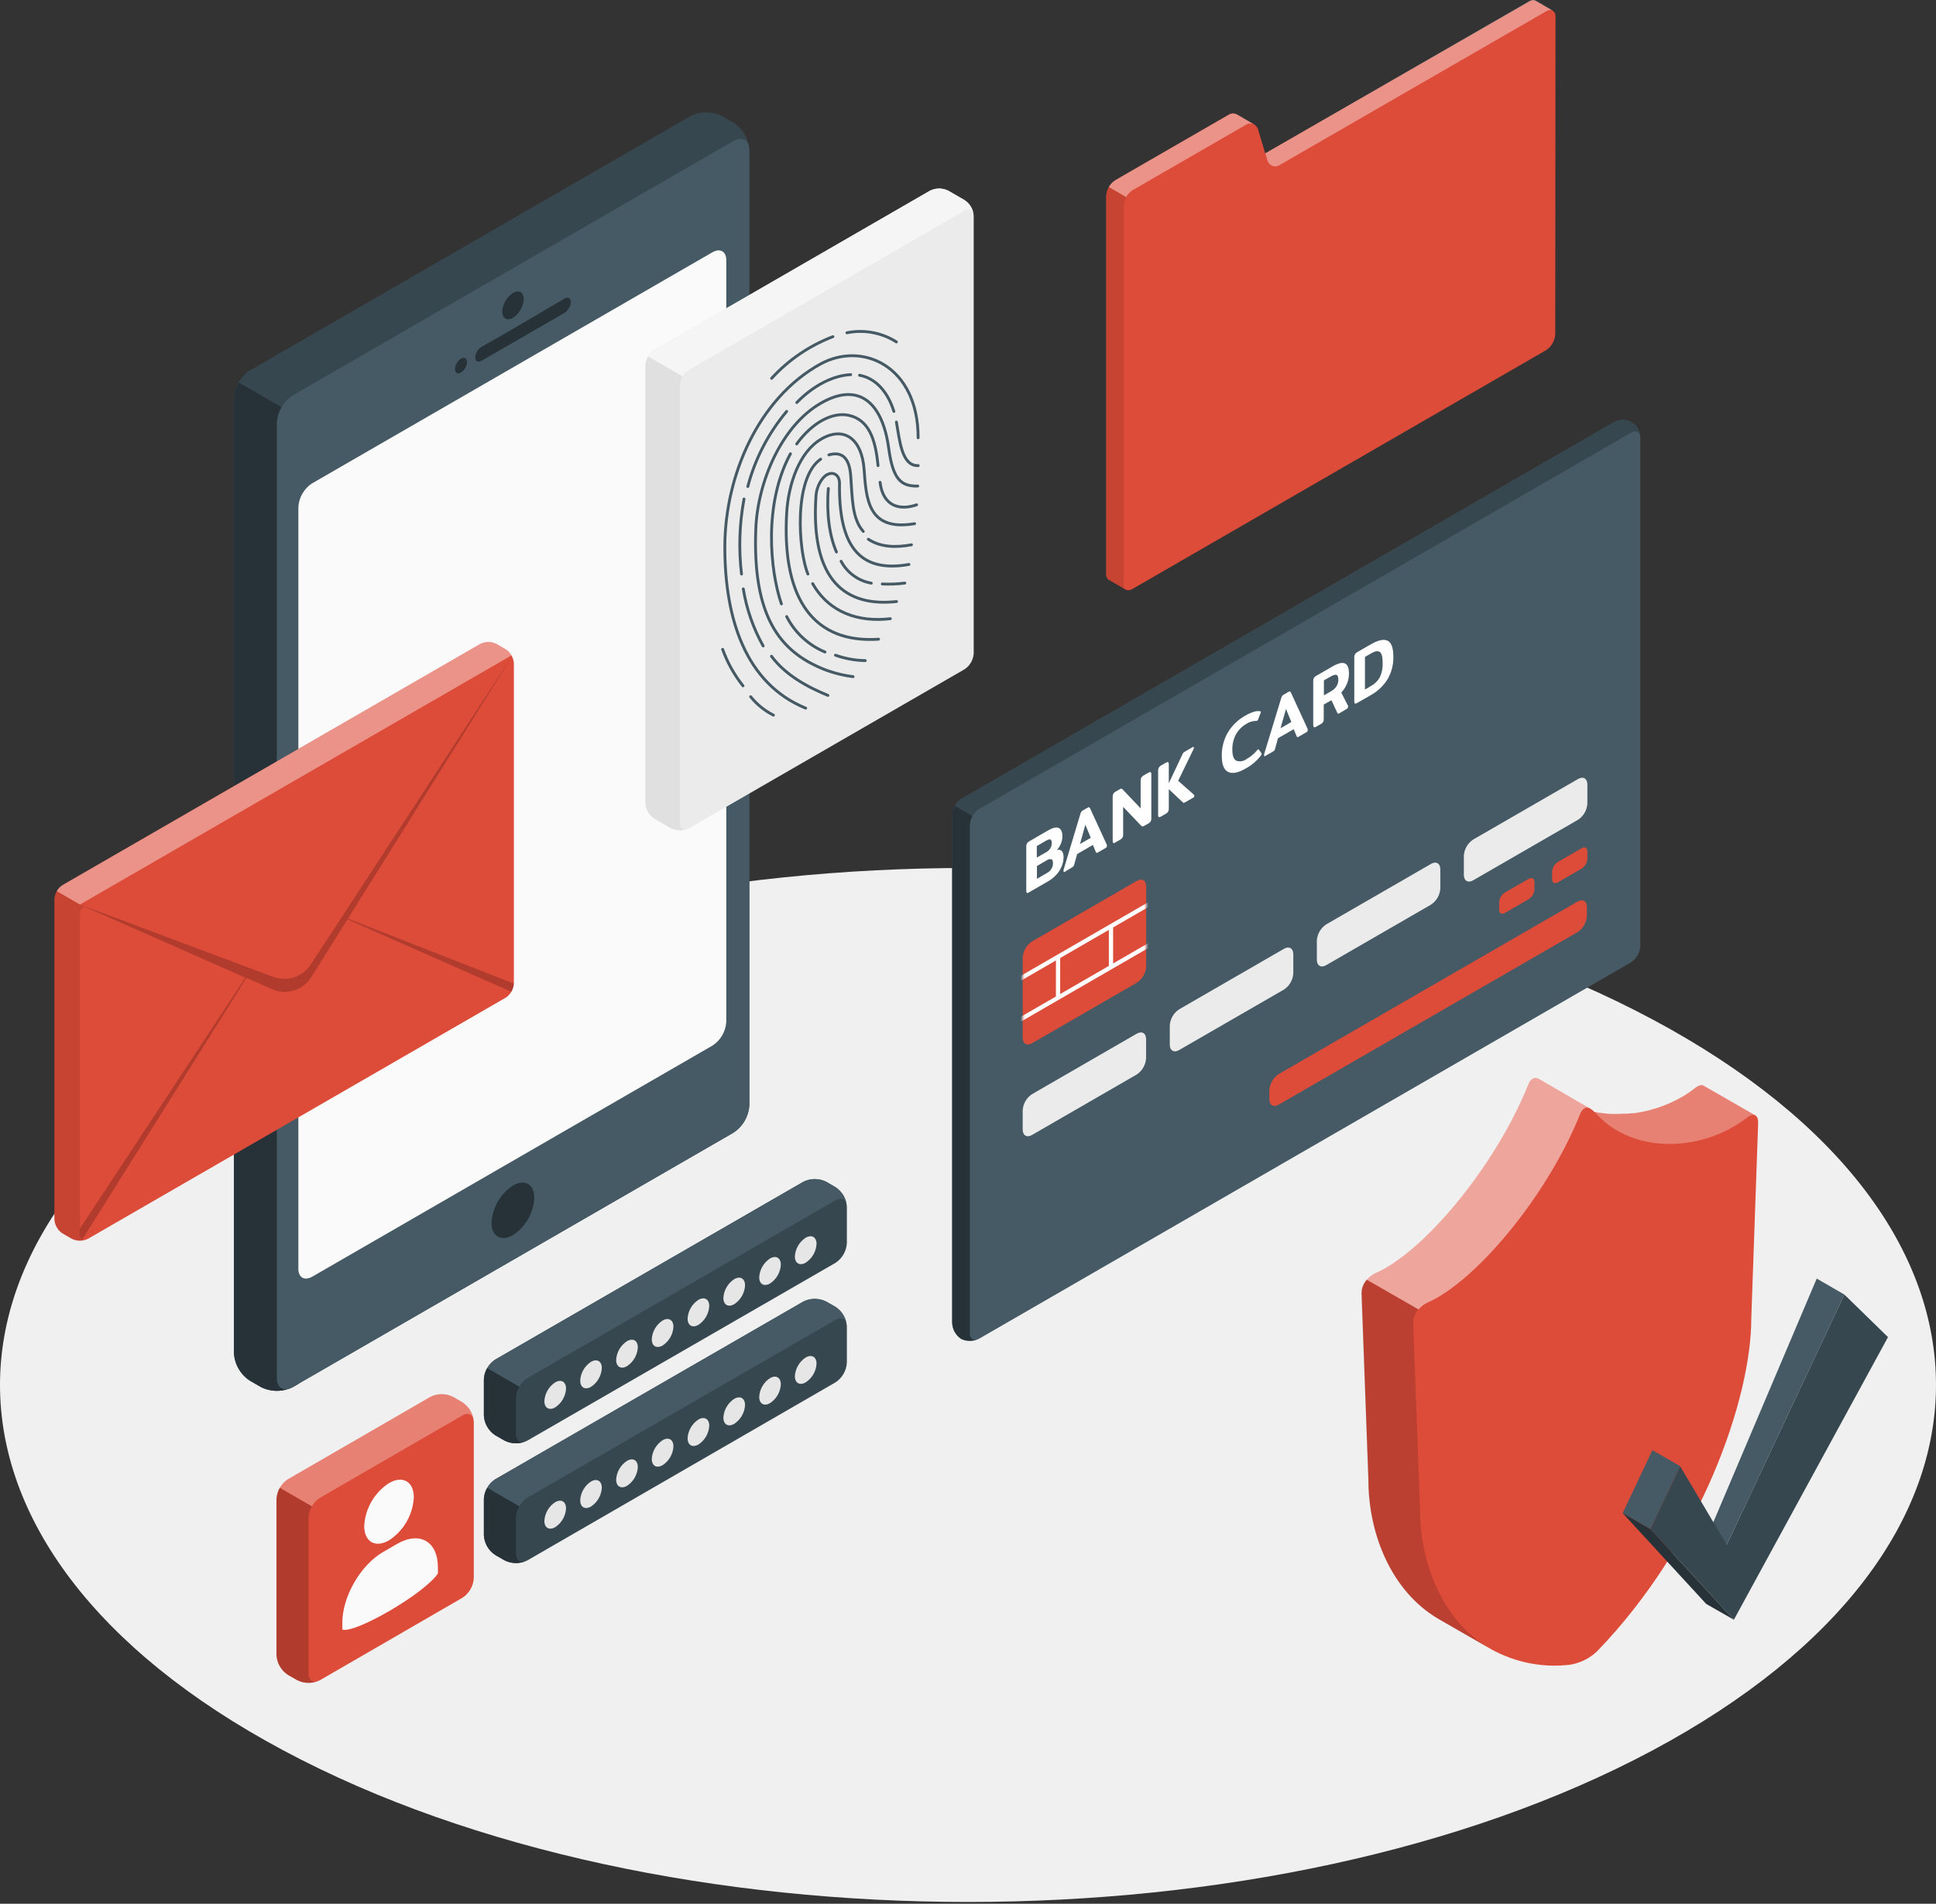 <svg width="847" height="833" viewBox="0 0 847 833" fill="none" xmlns="http://www.w3.org/2000/svg">
<rect x="0" y="0" width="847" height="833" fill="#333333" stroke="none"/>
<path d="M123.994 765.914C289.359 854.321 557.502 854.321 722.941 765.914C888.381 677.507 888.325 534.369 722.941 446.037C557.558 357.704 289.433 357.704 124.068 446.037C-41.297 534.369 -41.39 677.581 123.994 765.914Z" fill="#F0F0F0"/>
<path d="M114.074 606.897L109.308 604.142C107.268 602.812 105.572 601.02 104.355 598.911C103.139 596.802 102.438 594.436 102.308 592.004V174.245C102.438 171.814 103.139 169.447 104.355 167.338C105.572 165.229 107.268 163.437 109.308 162.107L301.982 50.859C304.155 49.758 306.556 49.185 308.991 49.185C311.427 49.185 313.828 49.758 316 50.859L320.84 53.614C322.88 54.944 324.577 56.736 325.793 58.845C327.009 60.954 327.711 63.32 327.84 65.752V483.511C327.711 485.942 327.009 488.309 325.793 490.418C324.577 492.527 322.88 494.319 320.84 495.648L128.11 606.897C125.934 607.998 123.53 608.572 121.092 608.572C118.653 608.572 116.249 607.998 114.074 606.897Z" fill="#37474F"/>
<path d="M130.493 182.417L104.43 167.339C103.171 169.429 102.466 171.806 102.383 174.245V592.004C102.512 594.436 103.213 596.802 104.429 598.911C105.646 601.02 107.343 602.812 109.382 604.142L114.148 606.897C116.323 607.998 118.728 608.572 121.166 608.572C123.604 608.572 126.009 607.998 128.184 606.897L130.567 605.52L130.493 182.417Z" fill="#263238"/>
<path d="M121.092 185.098V602.858C121.092 607.325 124.238 609.131 128.11 606.897L320.84 495.649C322.88 494.319 324.577 492.527 325.793 490.418C327.009 488.309 327.71 485.942 327.84 483.511V65.752C327.84 61.284 324.712 59.478 320.84 61.712L128.11 172.979C126.074 174.31 124.379 176.1 123.16 178.205C121.942 180.309 121.233 182.67 121.092 185.098Z" fill="#455A64"/>
<path d="M136.543 211.496L311.737 110.355C315.051 108.494 317.75 110.002 317.75 113.837V447.061C317.635 449.149 317.031 451.18 315.987 452.991C314.942 454.802 313.487 456.342 311.737 457.486L136.543 558.663C133.21 560.525 130.53 559.017 130.53 555.182V221.958C130.631 219.862 131.229 217.821 132.275 216.002C133.32 214.183 134.783 212.638 136.543 211.496Z" fill="#FAFAFA"/>
<path d="M224.447 128.171C227.035 126.682 229.138 127.892 229.138 130.889C229.052 132.518 228.582 134.104 227.766 135.518C226.951 136.931 225.814 138.133 224.447 139.024C221.841 140.532 219.737 139.303 219.737 136.325C219.826 134.691 220.299 133.101 221.117 131.685C221.936 130.268 223.076 129.064 224.447 128.171Z" fill="#263238"/>
<path d="M210.877 151.645C220.427 146.377 237.442 136.231 246.861 130.702C248.462 129.753 249.747 130.405 249.747 132.155C249.673 133.129 249.372 134.073 248.868 134.91C248.364 135.748 247.67 136.455 246.843 136.976L210.803 157.789C209.202 158.719 207.898 158.049 207.898 156.318C207.981 155.357 208.295 154.429 208.813 153.616C209.332 152.802 210.04 152.126 210.877 151.645Z" fill="#263238"/>
<path d="M201.698 156.914C203.15 156.057 204.323 156.746 204.323 158.422C204.277 159.338 204.015 160.23 203.559 161.026C203.103 161.821 202.465 162.498 201.698 163.001C200.246 163.839 199.055 163.15 199.055 161.475C199.107 160.56 199.374 159.671 199.833 158.879C200.292 158.087 200.931 157.414 201.698 156.914Z" fill="#263238"/>
<path d="M224.447 518.732C229.623 515.735 233.755 518.155 233.755 524.149C233.589 527.402 232.66 530.569 231.043 533.395C229.426 536.222 227.166 538.628 224.447 540.42C219.254 543.417 215.046 540.997 215.046 535.003C215.223 531.742 216.167 528.57 217.8 525.743C219.434 522.916 221.711 520.514 224.447 518.732Z" fill="#263238"/>
<path d="M420.433 585.861C419.289 585.081 418.344 584.042 417.675 582.829C417.005 581.617 416.63 580.264 416.58 578.88V356.643C416.656 355.215 417.068 353.825 417.783 352.586C418.498 351.347 419.495 350.294 420.694 349.514L705.796 184.912C706.986 184.162 708.359 183.751 709.765 183.723C711.172 183.696 712.559 184.053 713.777 184.756C714.996 185.459 715.999 186.481 716.679 187.713C717.359 188.944 717.69 190.338 717.636 191.744V413.98C717.56 415.409 717.148 416.799 716.433 418.038C715.718 419.277 714.72 420.33 713.522 421.11L428.419 585.731C427.191 586.375 425.829 586.722 424.442 586.744C423.055 586.767 421.682 586.465 420.433 585.861Z" fill="#455A64"/>
<path d="M717.599 191.055C717.301 188.933 715.589 188.151 713.522 189.361L428.42 353.963C427.202 354.718 426.201 355.776 425.516 357.034L417.79 352.585C418.475 351.327 419.476 350.268 420.694 349.514L705.815 184.893C706.954 184.175 708.261 183.768 709.606 183.713C710.952 183.659 712.288 183.958 713.481 184.582C714.674 185.206 715.682 186.132 716.405 187.268C717.128 188.404 717.539 189.71 717.599 191.055Z" fill="#37474F"/>
<path d="M427.451 586.14C427.36 586.197 427.259 586.235 427.153 586.252C426.971 586.342 426.777 586.405 426.576 586.438H426.26C426.065 586.495 425.866 586.532 425.664 586.55H425.18C424.47 586.643 423.75 586.643 423.039 586.55C422.132 586.456 421.253 586.184 420.452 585.749C419.302 584.973 418.352 583.936 417.679 582.723C417.006 581.51 416.629 580.155 416.58 578.768V356.625C416.632 355.197 417.048 353.807 417.79 352.585L425.515 357.034C424.773 358.262 424.357 359.659 424.305 361.093V583.348C424.241 583.887 424.336 584.432 424.577 584.918C424.819 585.404 425.196 585.81 425.664 586.084C425.868 586.186 426.089 586.249 426.316 586.271C426.569 586.307 426.826 586.307 427.079 586.271L427.451 586.14Z" fill="#263238"/>
<path d="M447.425 419.025V454.079C447.425 456.704 449.287 457.802 451.539 456.462L497.335 430.009C498.531 429.226 499.527 428.173 500.242 426.934C500.956 425.696 501.37 424.306 501.449 422.879V387.844C501.449 385.219 499.587 384.12 497.335 385.461L451.539 411.914C450.341 412.691 449.344 413.74 448.629 414.976C447.914 416.212 447.501 417.599 447.425 419.025Z" fill="#DD4B39"/>
<mask id="mask0_0_5734" style="mask-type:luminance" maskUnits="userSpaceOnUse" x="447" y="384" width="55" height="74">
<path d="M447.427 419.025V454.079C447.427 456.704 449.289 457.802 451.541 456.462L497.336 430.009C498.533 429.226 499.529 428.173 500.243 426.934C500.958 425.696 501.372 424.307 501.451 422.879V387.844C501.451 385.219 499.589 384.121 497.336 385.461L451.541 411.914C450.343 412.691 449.346 413.74 448.631 414.976C447.916 416.212 447.503 417.6 447.427 419.025Z" fill="white"/>
</mask>
<g mask="url(#mask0_0_5734)">
<path d="M508.724 391.092L439.269 431.224L440.2 432.836L509.655 392.703L508.724 391.092Z" fill="white"/>
<path d="M463.828 418.635H461.967V436.506H463.828V418.635Z" fill="white"/>
<path d="M486.986 405.343H485.125V423.177H486.986V405.343Z" fill="white"/>
<path d="M508.729 408.999L439.274 449.131L440.205 450.743L509.66 410.611L508.729 408.999Z" fill="white"/>
</g>
<path d="M449.287 390.655C449.082 390.543 448.989 390.245 448.989 389.761V370.307C448.977 369.873 449.08 369.443 449.287 369.06C449.518 368.672 449.854 368.356 450.255 368.148L458.558 363.345C460.624 362.154 462.188 361.8 463.23 362.303C464.273 362.805 464.794 364.034 464.794 366.026C464.782 367.095 464.561 368.151 464.143 369.135C463.744 370.148 463.157 371.077 462.411 371.871C464.273 371.499 465.315 372.579 465.315 375.129C465.299 376.405 465.046 377.668 464.571 378.852C464.042 380.219 463.273 381.48 462.3 382.575C461.231 383.782 459.973 384.806 458.576 385.61L450.274 390.394C449.846 390.785 449.51 390.785 449.287 390.655ZM457.757 372.858C458.481 372.461 459.091 371.884 459.526 371.182C459.938 370.504 460.151 369.723 460.14 368.93C460.14 368.036 459.954 367.515 459.563 367.347C459.172 367.18 458.576 367.347 457.701 367.813L453.606 370.196V375.222L457.757 372.858ZM458.223 381.886C458.97 381.468 459.592 380.857 460.024 380.118C460.457 379.378 460.683 378.536 460.68 377.679C460.68 376.749 460.438 376.171 459.973 375.985C459.63 375.904 459.273 375.9 458.928 375.974C458.584 376.048 458.26 376.198 457.981 376.413L453.662 378.927V384.511L458.223 381.886Z" fill="white"/>
<path d="M465.298 381.216C465.276 381.025 465.276 380.831 465.298 380.639L472.632 356.234C472.73 355.875 472.873 355.531 473.061 355.21C473.24 354.948 473.484 354.737 473.768 354.596L475.834 353.404C476.132 353.237 476.356 353.162 476.505 353.218C476.705 353.335 476.857 353.52 476.933 353.739L484.267 369.693C484.294 369.847 484.294 370.005 484.267 370.158C484.271 370.334 484.226 370.506 484.137 370.658C484.048 370.809 483.919 370.932 483.765 371.015L480.339 372.988C480.174 373.114 479.97 373.18 479.762 373.174C479.632 373.174 479.539 373.025 479.427 372.821L478.143 369.712L471.255 373.696L469.97 378.275C469.909 378.54 469.802 378.792 469.654 379.02C469.495 379.212 469.298 379.37 469.077 379.485L465.819 381.477C465.465 381.663 465.298 381.589 465.298 381.216ZM477.212 366.584L474.848 360.869L472.483 369.302L477.212 366.584Z" fill="white"/>
<path d="M487.096 368.837C486.891 368.725 486.798 368.427 486.798 367.962V348.527C486.784 348.098 486.887 347.673 487.096 347.298C487.336 346.899 487.685 346.576 488.101 346.367L489.851 345.362C490.067 345.212 490.316 345.116 490.577 345.083C490.779 345.111 490.963 345.21 491.098 345.362L499.029 353.702V341.509C499.014 341.068 499.117 340.631 499.327 340.243C499.563 339.858 499.897 339.544 500.295 339.331L502.417 338.102C502.901 337.823 503.217 337.748 503.422 337.879C503.627 338.009 503.701 338.307 503.701 338.809V358.189C503.715 358.615 503.619 359.038 503.422 359.417C503.176 359.806 502.828 360.122 502.417 360.329L500.555 361.372C500.345 361.514 500.101 361.598 499.848 361.614C499.649 361.591 499.465 361.498 499.327 361.353L491.378 353.051V365.263C491.389 365.683 491.293 366.1 491.098 366.473C490.853 366.868 490.506 367.189 490.093 367.403L487.971 368.613C487.617 368.893 487.282 368.949 487.096 368.837Z" fill="white"/>
<path d="M522.523 348.173C522.527 348.348 522.481 348.521 522.393 348.672C522.304 348.823 522.175 348.947 522.021 349.029L518.484 351.059C518.322 351.159 518.146 351.235 517.962 351.282C517.837 351.298 517.71 351.265 517.609 351.189L511.354 345.306V353.907C511.365 354.333 511.269 354.756 511.074 355.135C510.823 355.52 510.476 355.834 510.069 356.048L507.947 357.276C507.5 357.537 507.184 357.611 506.979 357.5C506.774 357.388 506.681 357.071 506.681 356.606V337.134C506.666 336.699 506.769 336.268 506.979 335.887C507.214 335.497 507.548 335.175 507.947 334.956L510.069 333.727C510.553 333.467 510.87 333.392 511.074 333.504C511.279 333.615 511.354 333.932 511.354 334.435V342.868V342.7L517.404 329.874C517.489 329.674 517.609 329.492 517.758 329.334C517.935 329.172 518.128 329.028 518.335 328.906L521.816 326.895C522.169 326.709 522.337 326.802 522.337 327.174C522.325 327.389 522.268 327.598 522.17 327.789L515.449 341.639L522.356 347.745C522.416 347.798 522.462 347.864 522.491 347.939C522.52 348.013 522.531 348.094 522.523 348.173Z" fill="white"/>
<path d="M537.248 337.73C535.387 336.78 534.53 334.435 534.53 330.674C534.485 327.111 535.398 323.6 537.174 320.51C539.016 317.446 541.628 314.917 544.75 313.175C545.921 312.466 547.17 311.898 548.474 311.481C549.388 311.164 550.364 311.068 551.322 311.202C551.364 311.207 551.404 311.22 551.441 311.24C551.477 311.26 551.51 311.288 551.536 311.321C551.561 311.353 551.581 311.391 551.592 311.432C551.603 311.472 551.606 311.514 551.601 311.556C551.585 311.781 551.529 312.002 551.434 312.207L550.428 314.776C550.36 315.004 550.223 315.205 550.037 315.353C549.889 315.431 549.72 315.464 549.553 315.446C548.036 315.443 546.553 315.89 545.29 316.731C543.389 317.81 541.819 319.386 540.748 321.292C539.649 323.352 539.098 325.659 539.147 327.994C539.147 330.563 539.706 332.182 540.823 332.815C541.586 333.105 542.412 333.19 543.218 333.063C544.024 332.935 544.784 332.6 545.421 332.089C547.134 331.136 548.655 329.874 549.907 328.366C550.043 328.181 550.206 328.018 550.391 327.882C550.521 327.882 550.652 327.882 550.782 328.012L551.88 329.576C551.947 329.669 551.986 329.778 551.992 329.892C551.94 330.146 551.825 330.383 551.657 330.581C549.82 332.972 547.49 334.94 544.825 336.352C541.586 338.214 539.035 338.661 537.248 337.73Z" fill="white"/>
<path d="M553.052 330.544C553.039 330.358 553.039 330.171 553.052 329.985L560.498 305.561C560.579 305.197 560.724 304.851 560.927 304.537C561.112 304.293 561.346 304.09 561.615 303.942L563.682 302.732C563.88 302.587 564.128 302.527 564.371 302.564C564.576 302.675 564.73 302.862 564.799 303.085L572.133 319.021C572.159 319.181 572.159 319.344 572.133 319.505C572.14 319.678 572.096 319.85 572.007 319.998C571.917 320.147 571.787 320.267 571.631 320.342L568.205 322.334C568.036 322.452 567.835 322.517 567.628 322.52C567.55 322.489 567.479 322.442 567.422 322.381C567.364 322.32 567.32 322.247 567.293 322.167L565.99 319.058L559.121 323.023L557.855 327.621C557.786 327.877 557.679 328.122 557.539 328.347C557.376 328.548 557.173 328.713 556.943 328.831L553.536 330.805C553.22 331.009 553.052 330.916 553.052 330.544ZM564.966 315.912L562.621 310.215L560.238 318.648L564.966 315.912Z" fill="white"/>
<path d="M574.834 318.183C574.648 318.071 574.536 317.773 574.536 317.289V297.892C574.533 297.458 574.635 297.03 574.834 296.644C575.078 296.26 575.418 295.945 575.821 295.732L582.988 291.599C587.766 288.819 590.161 289.85 590.174 294.69C590.185 296.209 589.894 297.715 589.317 299.12C588.732 300.575 587.879 301.907 586.804 303.048L589.783 308.856C589.812 308.991 589.812 309.131 589.783 309.266C589.783 309.462 589.727 309.654 589.621 309.819C589.516 309.984 589.365 310.115 589.187 310.197L586.059 312.058C585.883 312.186 585.679 312.269 585.464 312.3C585.315 312.3 585.203 312.189 585.11 311.984L582.504 306.399L579.134 308.261V314.665C579.164 315.107 579.06 315.549 578.834 315.931C578.608 316.313 578.271 316.618 577.868 316.805L575.746 318.034C575.374 318.183 575.039 318.295 574.834 318.183ZM582.28 302.508C583.252 301.99 584.083 301.242 584.7 300.33C585.255 299.451 585.54 298.428 585.52 297.389C585.52 296.253 585.259 295.527 584.775 295.323C584.291 295.118 583.546 295.323 582.56 295.807L579.209 297.705V304.24L582.28 302.508Z" fill="white"/>
<path d="M592.797 307.814C592.593 307.702 592.499 307.404 592.499 306.92V287.541C592.485 287.106 592.588 286.675 592.797 286.294C593.027 285.9 593.362 285.577 593.765 285.363L599.722 281.938C602.949 280.064 605.4 279.536 607.076 280.355C608.751 281.174 609.589 283.501 609.589 287.336C609.682 290.803 608.805 294.227 607.057 297.221C605.237 300.117 602.713 302.506 599.722 304.165L593.765 307.59C593.319 307.851 592.983 307.926 592.797 307.814ZM599.946 300.07C601.512 299.203 602.802 297.912 603.669 296.346C604.588 294.388 605.017 292.234 604.916 290.073C604.916 287.467 604.507 285.866 603.669 285.27C602.831 284.674 601.584 284.879 599.946 285.847L597.172 287.448V301.726L599.946 300.07Z" fill="white"/>
<path d="M447.425 485.893V494.215C447.425 496.84 449.287 497.938 451.539 496.598L497.335 470.144C498.524 469.358 499.513 468.303 500.221 467.064C500.929 465.826 501.337 464.439 501.411 463.015V454.693C501.411 452.068 499.55 450.97 497.297 452.31L451.502 478.764C450.31 479.548 449.32 480.603 448.612 481.842C447.904 483.08 447.497 484.468 447.425 485.893Z" fill="#EBEBEB"/>
<path d="M511.781 448.755V457.076C511.781 459.701 513.643 460.799 515.895 459.44L561.709 433.006C562.906 432.223 563.901 431.17 564.616 429.931C565.331 428.693 565.744 427.304 565.823 425.876V417.555C565.823 414.93 563.962 413.831 561.709 415.172L515.895 441.625C514.697 442.405 513.699 443.458 512.984 444.697C512.269 445.936 511.857 447.326 511.781 448.755Z" fill="#EBEBEB"/>
<path d="M576.117 411.598V419.919C576.117 422.544 577.979 423.642 580.231 422.302L626.026 395.848C627.225 395.072 628.222 394.023 628.937 392.787C629.652 391.551 630.065 390.163 630.14 388.737V380.397C630.14 377.772 628.279 376.674 626.026 378.033L580.231 404.468C579.035 405.25 578.039 406.304 577.324 407.542C576.61 408.781 576.196 410.17 576.117 411.598Z" fill="#EBEBEB"/>
<path d="M640.435 374.459V382.78C640.435 385.405 642.297 386.503 644.549 385.163L690.363 358.71C691.562 357.929 692.559 356.877 693.274 355.638C693.989 354.399 694.401 353.008 694.477 351.58V343.259C694.477 340.634 692.615 339.535 690.363 340.876L644.549 367.329C643.353 368.112 642.357 369.165 641.642 370.403C640.927 371.642 640.514 373.031 640.435 374.459Z" fill="#EBEBEB"/>
<path d="M668.844 384.511L658.344 390.58C657.628 391.047 657.033 391.677 656.606 392.418C656.179 393.158 655.933 393.989 655.887 394.843V398.064C655.887 399.627 656.986 400.279 658.344 399.479L668.844 393.428C669.566 392.961 670.167 392.33 670.597 391.585C671.027 390.841 671.275 390.005 671.32 389.147V385.926C671.32 384.362 670.221 383.729 668.844 384.511Z" fill="#DD4B39"/>
<path d="M692.002 371.145L681.502 377.195C680.786 377.667 680.19 378.3 679.763 379.043C679.337 379.787 679.09 380.621 679.045 381.477V384.698C679.045 386.261 680.143 386.894 681.502 386.112L692.002 380.044C692.722 379.58 693.322 378.951 693.753 378.21C694.183 377.469 694.431 376.636 694.477 375.781V372.56C694.477 370.996 693.379 370.308 692.002 371.145Z" fill="#DD4B39"/>
<path d="M559.438 469.958L690.159 394.508C692.43 393.187 694.273 394.266 694.273 396.891V400.745C694.197 402.173 693.785 403.563 693.07 404.802C692.355 406.041 691.357 407.094 690.159 407.874L559.438 483.343C557.167 484.665 555.324 483.604 555.324 480.979V477.107C555.4 475.676 555.812 474.283 556.527 473.041C557.241 471.799 558.239 470.743 559.438 469.958Z" fill="#DD4B39"/>
<path d="M282.321 159.948V351.357C282.398 352.754 282.802 354.113 283.5 355.326C284.199 356.538 285.172 357.57 286.342 358.338L293.416 362.414C294.666 363.047 296.046 363.377 297.447 363.377C298.847 363.377 300.228 363.047 301.477 362.414L421.959 292.865C423.133 292.1 424.11 291.069 424.811 289.857C425.513 288.644 425.92 287.283 425.999 285.884V94.513C425.923 93.114 425.517 91.752 424.815 90.539C424.113 89.326 423.135 88.295 421.959 87.532L414.904 83.455C413.655 82.822 412.274 82.492 410.873 82.492C409.473 82.492 408.092 82.822 406.843 83.455L286.342 153.023C285.18 153.785 284.211 154.808 283.513 156.01C282.815 157.212 282.407 158.56 282.321 159.948Z" fill="#EBEBEB"/>
<path d="M425.961 93.862C425.682 91.776 423.988 91.013 421.959 92.186L301.477 161.81C300.281 162.555 299.294 163.593 298.61 164.825L283.494 156.094C284.182 154.871 285.16 153.835 286.342 153.079L406.843 83.455C408.092 82.822 409.473 82.492 410.873 82.492C412.273 82.492 413.654 82.822 414.903 83.455L421.959 87.532C423.042 88.237 423.96 89.168 424.65 90.26C425.341 91.353 425.788 92.581 425.961 93.862Z" fill="#F5F5F5"/>
<path d="M300.77 362.731C300.69 362.746 300.608 362.746 300.528 362.731C300.374 362.806 300.211 362.862 300.044 362.898L299.225 363.103C297.599 363.407 295.922 363.272 294.366 362.712C294.058 362.598 293.76 362.461 293.473 362.303L286.398 358.226C285.228 357.458 284.255 356.427 283.557 355.214C282.858 354.002 282.454 352.642 282.377 351.245V159.948C282.425 158.548 282.829 157.183 283.55 155.983L298.666 164.714C297.945 165.914 297.541 167.279 297.494 168.679V360.087C297.453 360.844 297.669 361.592 298.108 362.21C298.364 362.519 298.704 362.748 299.087 362.87C299.47 362.992 299.879 363.002 300.267 362.898L300.77 362.731Z" fill="#E0E0E0"/>
<path d="M379.888 235.938C385.156 239.456 391.914 239.661 398.764 238.377" stroke="#455A64" stroke-width="1.25" stroke-miterlimit="10" stroke-linecap="round"/>
<path d="M362.631 199.041C368.216 197.422 371.585 200.177 372.181 208.07C372.907 217.788 372.683 226.928 377.673 232.531" stroke="#455A64" stroke-width="1.25" stroke-miterlimit="10" stroke-linecap="round"/>
<path d="M353.453 251.166C349.246 240.89 347.087 209.168 359.038 200.903" stroke="#455A64" stroke-width="1.25" stroke-miterlimit="10" stroke-linecap="round"/>
<path d="M389.511 270.713C375.791 272.332 362.853 268.218 355.537 255.373" stroke="#455A64" stroke-width="1.25" stroke-miterlimit="10" stroke-linecap="round"/>
<path d="M392.229 263.21C370.151 265.612 354.42 254.387 357.008 216.782C357.269 213.245 359.223 209.187 361.848 207.661H361.941C364.622 206.19 367.34 207.921 367.284 211.496C366.893 238.395 375.605 250.887 397.665 246.977" stroke="#455A64" stroke-width="1.25" stroke-miterlimit="10" stroke-linecap="round"/>
<path d="M384.375 279.686C356.767 281.547 341.986 263.21 344.165 224.545C344.891 211.775 349.749 197.627 359.318 192.098C359.448 192.006 359.585 191.925 359.727 191.856C369.445 186.513 377.022 192.116 378.027 205.222C378.995 217.806 379.349 232.662 400.143 229.143" stroke="#455A64" stroke-width="1.25" stroke-miterlimit="10" stroke-linecap="round"/>
<path d="M365.515 286.685C369.7 288.182 374.102 288.981 378.546 289.049" stroke="#455A64" stroke-width="1.25" stroke-miterlimit="10" stroke-linecap="round"/>
<path d="M344.164 269.782C347.727 276.778 353.667 282.276 360.918 285.289" stroke="#455A64" stroke-width="1.25" stroke-miterlimit="10" stroke-linecap="round"/>
<path d="M345.82 198.539C333.905 220.524 336.94 250.012 341.873 264.234" stroke="#455A64" stroke-width="1.25" stroke-miterlimit="10" stroke-linecap="round"/>
<path d="M384.132 203.732C383.015 191.8 379.98 183.646 371.324 181.728C364.417 180.221 355.575 184.595 348.557 194.238" stroke="#455A64" stroke-width="1.25" stroke-miterlimit="10" stroke-linecap="round"/>
<path d="M401.016 220.878C393.905 223.372 386.347 221.827 385.025 211.03" stroke="#455A64" stroke-width="1.25" stroke-miterlimit="10" stroke-linecap="round"/>
<path d="M401.519 212.668C394.072 212.873 390.629 209.559 388.823 196.212C386.049 175.734 375.457 166.966 359.037 176.46C341.799 186.401 331.449 211.03 330.667 231.396C329.159 269.726 341.185 284.972 360.08 292.698C364.298 294.381 368.715 295.514 373.223 296.067" stroke="#455A64" stroke-width="1.25" stroke-miterlimit="10" stroke-linecap="round"/>
<path d="M392.173 184.67C393.644 192.731 394.426 203.975 401.723 203.733" stroke="#455A64" stroke-width="1.25" stroke-miterlimit="10" stroke-linecap="round"/>
<path d="M376.053 164.192C383.108 165.514 388.395 171.378 391.076 180.016" stroke="#455A64" stroke-width="1.25" stroke-miterlimit="10" stroke-linecap="round"/>
<path d="M348.595 176.144C356.041 168.437 364.809 164.248 372.181 163.932" stroke="#455A64" stroke-width="1.25" stroke-miterlimit="10" stroke-linecap="round"/>
<path d="M327.167 212.873C330.329 200.797 336.134 189.574 344.163 180.016" stroke="#455A64" stroke-width="1.25" stroke-miterlimit="10" stroke-linecap="round"/>
<path d="M324.411 251.166C323.118 240.233 323.489 229.168 325.51 218.346" stroke="#455A64" stroke-width="1.25" stroke-miterlimit="10" stroke-linecap="round"/>
<path d="M333.868 282.627C329.54 274.883 326.604 266.44 325.193 257.681" stroke="#455A64" stroke-width="1.25" stroke-miterlimit="10" stroke-linecap="round"/>
<path d="M362.22 304.277C353.471 300.703 343.716 295.49 337.517 287.15" stroke="#455A64" stroke-width="1.25" stroke-miterlimit="10" stroke-linecap="round"/>
<path d="M352.485 309.862C326.255 299.139 317.115 270.862 317.115 239.401C317.115 207.94 332.007 174.059 358.982 159.259C377.281 149.244 401.687 160.097 401.687 191.558" stroke="#455A64" stroke-width="1.25" stroke-miterlimit="10" stroke-linecap="round"/>
<path d="M385.992 255.522C389.286 255.686 392.588 255.555 395.859 255.131" stroke="#455A64" stroke-width="1.25" stroke-miterlimit="10" stroke-linecap="round"/>
<path d="M367.974 245.581C369.304 248.078 371.185 250.24 373.476 251.901C375.766 253.562 378.405 254.68 381.191 255.168" stroke="#455A64" stroke-width="1.25" stroke-miterlimit="10" stroke-linecap="round"/>
<path d="M362.407 213.748C361.514 224.545 362.873 234.467 365.944 241.523" stroke="#455A64" stroke-width="1.25" stroke-miterlimit="10" stroke-linecap="round"/>
<path d="M370.524 145.614C377.987 144.097 385.747 145.531 392.174 149.616" stroke="#455A64" stroke-width="1.25" stroke-miterlimit="10" stroke-linecap="round"/>
<path d="M337.592 165.533C344.984 157.451 354.164 151.21 364.399 147.308" stroke="#455A64" stroke-width="1.25" stroke-miterlimit="10" stroke-linecap="round"/>
<path d="M328.414 304.854C331.117 308.224 334.514 310.973 338.373 312.915" stroke="#455A64" stroke-width="1.25" stroke-miterlimit="10" stroke-linecap="round"/>
<path d="M316.146 284.116C318.229 289.89 321.241 295.285 325.063 300.088" stroke="#455A64" stroke-width="1.25" stroke-miterlimit="10" stroke-linecap="round"/>
<path d="M23.803 393.466C23.871 392.227 24.228 391.021 24.845 389.944C25.463 388.868 26.324 387.951 27.359 387.267L210.074 281.789C211.182 281.23 212.407 280.938 213.648 280.938C214.89 280.938 216.114 281.23 217.223 281.789L221.244 284.116C222.283 284.793 223.149 285.705 223.77 286.779C224.391 287.853 224.75 289.058 224.818 290.297V430.344C224.75 431.585 224.391 432.793 223.77 433.87C223.149 434.946 222.284 435.862 221.244 436.543L38.529 542.021C37.424 542.58 36.202 542.872 34.964 542.872C33.725 542.872 32.504 542.58 31.399 542.021L27.378 539.712C26.338 539.036 25.473 538.123 24.852 537.049C24.231 535.976 23.872 534.77 23.803 533.532V393.466Z" fill="#DD4B39"/>
<path opacity="0.4" d="M24.846 389.948L34.974 395.793L223.776 286.778C223.168 285.693 222.297 284.778 221.244 284.116L217.204 281.789C216.099 281.23 214.878 280.938 213.64 280.938C212.401 280.938 211.18 281.23 210.075 281.789L27.378 387.267C26.316 387.925 25.443 388.849 24.846 389.948Z" fill="white"/>
<path opacity="0.1" d="M23.785 393.466V533.513C23.854 534.756 24.215 535.966 24.84 537.043C25.464 538.12 26.334 539.035 27.378 539.712L31.399 542.039C31.709 542.214 32.033 542.363 32.367 542.486C33.756 542.939 35.239 543.016 36.667 542.71C36.902 542.667 37.132 542.605 37.356 542.523C37.506 542.487 37.65 542.431 37.784 542.356C37.514 542.473 37.222 542.533 36.928 542.533C36.633 542.533 36.342 542.473 36.072 542.356C35.69 542.1 35.386 541.744 35.192 541.327C34.998 540.91 34.923 540.448 34.973 539.992V399.907C34.936 399.271 35.094 398.64 35.427 398.097C35.76 397.554 36.251 397.127 36.835 396.873L34.973 395.793L24.846 389.948C24.197 391.01 23.831 392.222 23.785 393.466Z" fill="black"/>
<path opacity="0.2" d="M34.973 395.793L119.582 427.44C122.51 428.534 125.723 428.597 128.691 427.619C131.659 426.641 134.205 424.68 135.909 422.06L149.573 401.21L224.52 286.387L152.216 401.955L224.818 430.381C224.748 431.641 224.364 432.863 223.701 433.937L152.011 402.29L136.206 427.552C134.455 430.355 131.751 432.432 128.592 433.403C125.433 434.374 122.029 434.174 119.005 432.838L107.836 427.868L36.016 542.319C35.634 542.063 35.33 541.707 35.136 541.29C34.942 540.873 34.867 540.411 34.917 539.954V537.627L107.352 427.794L34.973 395.793Z" fill="black"/>
<path d="M680.534 7.298C680.582 6.814 680.506 6.327 680.314 5.881C680.122 5.434 679.82 5.044 679.436 4.747H679.342L671.896 0.41C671.443 0.199 670.941 0.113 670.443 0.162C669.945 0.211 669.47 0.393 669.066 0.689L553.536 67.092L550.427 56.723C550.18 55.789 549.579 54.988 548.752 54.489L541.231 50.114C540.663 49.784 540.014 49.618 539.356 49.634C538.699 49.651 538.059 49.849 537.508 50.207L487.952 78.838C486.782 79.606 485.809 80.638 485.11 81.85C484.412 83.063 484.008 84.422 483.931 85.819V251.166C483.889 251.649 483.967 252.135 484.158 252.58C484.35 253.025 484.65 253.416 485.03 253.716H485.123L492.569 258.054H492.662C493.113 258.231 493.601 258.293 494.082 258.234C494.563 258.176 495.022 257.998 495.417 257.719L676.401 153.228C677.571 152.46 678.545 151.429 679.243 150.216C679.941 149.003 680.345 147.644 680.422 146.247L680.534 7.298Z" fill="#DD4B39"/>
<path opacity="0.4" d="M548.696 54.433C548.132 54.141 547.502 54.003 546.868 54.032C546.234 54.062 545.619 54.258 545.084 54.601L495.51 83.213C494.328 83.97 493.35 85.006 492.662 86.229L485.104 81.854C485.775 80.619 486.757 79.579 487.952 78.839L537.526 50.226C538.079 49.872 538.719 49.676 539.375 49.659C540.031 49.643 540.68 49.807 541.25 50.133L548.696 54.433Z" fill="white"/>
<path opacity="0.4" d="M679.137 4.524C678.696 4.382 678.228 4.343 677.77 4.411C677.311 4.478 676.874 4.651 676.494 4.915L559.846 72.211C559.372 72.527 558.829 72.723 558.263 72.782C557.696 72.842 557.124 72.763 556.595 72.552C556.066 72.342 555.595 72.006 555.225 71.574C554.854 71.141 554.594 70.626 554.466 70.07L553.573 67.092L668.991 0.54C669.55 0.192 670.194 0.005 670.853 0C671.217 -0.005 671.576 0.085 671.895 0.261L679.137 4.524Z" fill="white"/>
<path opacity="0.1" d="M492.104 257.551C492.214 257.711 492.346 257.855 492.495 257.979L485.179 253.772C484.889 253.571 484.653 253.303 484.49 252.99C484.409 252.843 484.347 252.687 484.304 252.525C484.162 252.105 484.093 251.664 484.099 251.222V85.819C484.09 85.658 484.09 85.497 484.099 85.335C484.137 84.998 484.193 84.662 484.267 84.33C484.267 84.163 484.36 83.995 484.397 83.828C484.566 83.317 484.772 82.82 485.011 82.338C485.087 82.171 485.174 82.009 485.272 81.854L492.83 86.229C492.107 87.429 491.703 88.794 491.657 90.194V255.522C491.638 255.757 491.638 255.994 491.657 256.229C491.648 256.359 491.648 256.49 491.657 256.62V256.825L491.769 257.086C491.853 257.259 491.966 257.417 492.104 257.551Z" fill="black"/>
<path d="M370.507 528.058C370.411 526.328 369.91 524.645 369.043 523.144C368.177 521.643 366.969 520.368 365.518 519.421L361.459 517.075C359.91 516.302 358.202 515.899 356.47 515.899C354.738 515.899 353.03 516.302 351.481 517.075L216.683 594.852C215.232 595.799 214.024 597.075 213.158 598.576C212.291 600.076 211.79 601.76 211.694 603.49V619.369C211.79 621.1 212.291 622.783 213.158 624.284C214.024 625.785 215.232 627.06 216.683 628.007L220.76 630.353C222.304 631.133 224.01 631.54 225.74 631.54C227.47 631.54 229.176 631.133 230.72 630.353L365.518 552.576C366.971 551.631 368.18 550.356 369.047 548.855C369.914 547.354 370.414 545.669 370.507 543.938V528.058Z" fill="#37474F"/>
<path d="M211.694 619.369C211.787 621.1 212.287 622.785 213.154 624.286C214.021 625.787 215.23 627.062 216.683 628.007L220.76 630.353C222.167 631.057 223.707 631.456 225.279 631.523C226.851 631.59 228.42 631.325 229.882 630.744C227.518 631.637 225.731 630.316 225.731 627.467V611.607C225.789 609.863 226.295 608.164 227.201 606.673L213.165 598.575C212.261 600.06 211.755 601.753 211.694 603.49V619.369Z" fill="#263238"/>
<path d="M370.338 526.681C369.761 524.559 367.825 523.889 365.517 525.21L230.719 603.006C229.239 603.916 228.025 605.2 227.2 606.729L213.183 598.631C214.006 597.107 215.212 595.824 216.682 594.908L351.462 517.112C353.011 516.339 354.719 515.936 356.451 515.936C358.182 515.936 359.89 516.339 361.44 517.112L365.517 519.477C366.767 520.288 367.839 521.344 368.668 522.583C369.497 523.822 370.065 525.216 370.338 526.681Z" fill="#455A64"/>
<path d="M242.894 604.868C245.519 603.36 247.641 604.588 247.641 607.604C247.552 609.25 247.076 610.851 246.251 612.278C245.426 613.704 244.276 614.916 242.894 615.814C240.288 617.322 238.166 616.093 238.166 613.077C238.255 611.434 238.73 609.835 239.551 608.409C240.373 606.983 241.518 605.77 242.894 604.868Z" fill="#E6E6E6"/>
<path d="M258.569 595.876C261.175 594.368 263.298 595.597 263.298 598.613C263.21 600.256 262.736 601.856 261.914 603.282C261.093 604.709 259.947 605.921 258.569 606.822C255.944 608.33 253.841 607.102 253.841 604.086C253.929 602.442 254.403 600.843 255.224 599.416C256.046 597.99 257.192 596.777 258.569 595.876Z" fill="#E6E6E6"/>
<path d="M274.299 586.848C276.924 585.34 279.046 586.55 279.046 589.584C278.956 591.227 278.479 592.825 277.654 594.248C276.829 595.672 275.68 596.88 274.299 597.775C271.693 599.283 269.571 598.054 269.571 595.039C269.66 593.398 270.135 591.801 270.957 590.378C271.778 588.955 272.923 587.746 274.299 586.848Z" fill="#E6E6E6"/>
<path d="M289.899 577.8C292.505 576.292 294.627 577.521 294.627 580.537C294.538 582.177 294.063 583.774 293.242 585.197C292.42 586.62 291.275 587.83 289.899 588.728C287.274 590.236 285.152 589.025 285.152 585.991C285.242 584.348 285.719 582.75 286.544 581.327C287.369 579.903 288.518 578.695 289.899 577.8Z" fill="#E6E6E6"/>
<path d="M305.556 568.753C308.18 567.245 310.303 568.474 310.303 571.489C310.211 573.134 309.733 574.735 308.909 576.161C308.084 577.587 306.935 578.799 305.556 579.699C302.949 581.207 300.827 579.978 300.827 576.962C300.915 575.319 301.389 573.719 302.211 572.293C303.032 570.867 304.178 569.654 305.556 568.753Z" fill="#E6E6E6"/>
<path d="M321.23 559.706C323.836 558.198 325.958 559.426 325.958 562.442C325.869 564.085 325.394 565.684 324.573 567.111C323.751 568.537 322.606 569.75 321.23 570.652C318.605 572.16 316.483 570.931 316.483 567.915C316.572 566.27 317.048 564.668 317.873 563.242C318.698 561.815 319.848 560.603 321.23 559.706Z" fill="#E6E6E6"/>
<path d="M336.885 550.658C339.491 549.15 341.614 550.379 341.614 553.395C341.525 555.038 341.051 556.638 340.23 558.064C339.408 559.491 338.263 560.703 336.885 561.604C334.279 563.112 332.157 561.884 332.157 558.868C332.249 557.225 332.725 555.627 333.546 554.202C334.367 552.776 335.511 551.563 336.885 550.658Z" fill="#E6E6E6"/>
<path d="M352.486 541.574C355.111 540.066 357.233 541.276 357.233 544.31C357.143 545.953 356.666 547.551 355.841 548.975C355.016 550.398 353.867 551.606 352.486 552.501C349.88 554.009 347.758 552.78 347.758 549.765C347.847 548.124 348.322 546.527 349.144 545.104C349.965 543.681 351.11 542.472 352.486 541.574Z" fill="#E6E6E6"/>
<path d="M370.507 580.425C370.411 578.695 369.91 577.011 369.043 575.51C368.177 574.01 366.969 572.734 365.518 571.787L361.459 569.497C359.91 568.724 358.202 568.321 356.47 568.321C354.738 568.321 353.03 568.724 351.481 569.497L216.683 647.275C215.23 648.22 214.021 649.495 213.154 650.996C212.287 652.497 211.787 654.181 211.694 655.912V671.792C211.79 673.522 212.291 675.206 213.158 676.706C214.024 678.207 215.232 679.482 216.683 680.43L220.76 682.775C222.304 683.556 224.01 683.962 225.74 683.962C227.47 683.962 229.176 683.556 230.72 682.775L365.518 604.868C366.971 603.923 368.18 602.648 369.047 601.147C369.914 599.646 370.414 597.961 370.507 596.23V580.425Z" fill="#37474F"/>
<path d="M211.694 671.736C211.79 673.466 212.291 675.15 213.158 676.651C214.024 678.151 215.232 679.427 216.683 680.374L220.76 682.719C222.167 683.423 223.707 683.822 225.279 683.889C226.851 683.957 228.42 683.691 229.882 683.11C227.518 684.004 225.731 682.682 225.731 679.834V663.955C225.791 662.217 226.297 660.525 227.201 659.04L213.165 650.942C212.261 652.427 211.755 654.119 211.694 655.857V671.736Z" fill="#263238"/>
<path d="M370.338 579.01C369.761 576.888 367.825 576.218 365.517 577.54L230.719 655.335C229.239 656.245 228.025 657.529 227.2 659.058L213.183 650.961C214.006 649.436 215.212 648.153 216.682 647.237L351.462 569.497C353.011 568.724 354.719 568.321 356.451 568.321C358.182 568.321 359.89 568.724 361.44 569.497L365.517 571.862C366.761 572.666 367.829 573.714 368.658 574.943C369.487 576.171 370.058 577.555 370.338 579.01Z" fill="#455A64"/>
<path d="M242.894 657.29C245.519 655.782 247.641 657.011 247.641 660.027C247.549 661.672 247.072 663.272 246.247 664.698C245.423 666.124 244.274 667.336 242.894 668.236C240.288 669.744 238.166 668.515 238.166 665.5C238.254 663.856 238.728 662.256 239.549 660.83C240.371 659.404 241.517 658.191 242.894 657.29Z" fill="#E6E6E6"/>
<path d="M258.569 648.243C261.175 646.735 263.298 647.963 263.298 650.979C263.208 652.622 262.733 654.222 261.912 655.648C261.091 657.074 259.946 658.287 258.569 659.189C255.944 660.697 253.841 659.468 253.841 656.452C253.926 654.808 254.399 653.207 255.221 651.78C256.042 650.354 257.19 649.141 258.569 648.243Z" fill="#E6E6E6"/>
<path d="M274.299 639.214C276.924 637.688 279.046 638.916 279.046 641.932C278.959 643.578 278.483 645.18 277.658 646.607C276.833 648.034 275.682 649.245 274.299 650.142C271.693 651.649 269.571 650.421 269.571 647.405C269.66 645.764 270.135 644.168 270.957 642.745C271.778 641.322 272.923 640.112 274.299 639.214Z" fill="#E6E6E6"/>
<path d="M289.899 630.167C292.505 628.659 294.627 629.869 294.627 632.903C294.538 634.544 294.063 636.14 293.242 637.563C292.42 638.987 291.275 640.196 289.899 641.094C287.274 642.602 285.152 641.392 285.152 638.358C285.242 636.715 285.719 635.117 286.544 633.693C287.369 632.27 288.518 631.062 289.899 630.167Z" fill="#E6E6E6"/>
<path d="M305.556 621.119C308.18 619.611 310.303 620.84 310.303 623.856C310.212 625.499 309.735 627.097 308.911 628.52C308.086 629.944 306.936 631.152 305.556 632.047C302.949 633.555 300.827 632.345 300.827 629.329C300.915 627.685 301.389 626.086 302.211 624.659C303.032 623.233 304.178 622.02 305.556 621.119Z" fill="#E6E6E6"/>
<path d="M321.23 612.072C323.836 610.564 325.958 611.793 325.958 614.809C325.866 616.451 325.39 618.049 324.569 619.475C323.748 620.9 322.604 622.114 321.23 623.018C318.605 624.526 316.483 623.297 316.483 620.282C316.57 618.636 317.046 617.034 317.871 615.607C318.696 614.18 319.847 612.969 321.23 612.072Z" fill="#E6E6E6"/>
<path d="M336.885 603.006C339.491 601.498 341.614 602.727 341.614 605.743C341.524 607.386 341.049 608.985 340.228 610.411C339.407 611.837 338.262 613.05 336.885 613.952C334.279 615.46 332.157 614.232 332.157 611.216C332.246 609.573 332.721 607.973 333.542 606.547C334.364 605.121 335.509 603.908 336.885 603.006Z" fill="#E6E6E6"/>
<path d="M352.486 593.996C355.111 592.47 357.233 593.698 357.233 596.714C357.137 598.35 356.658 599.941 355.833 601.357C355.008 602.774 353.862 603.976 352.486 604.868C349.88 606.376 347.758 605.147 347.758 602.131C347.856 600.5 348.335 598.915 349.156 597.502C349.977 596.089 351.118 594.889 352.486 593.996Z" fill="#E6E6E6"/>
<path d="M207.282 622.218C207.185 620.488 206.683 618.805 205.816 617.304C204.95 615.804 203.743 614.528 202.293 613.58L198.216 611.234C196.672 610.454 194.966 610.047 193.236 610.047C191.506 610.047 189.8 610.454 188.256 611.234L125.949 647.275C124.495 648.22 123.286 649.495 122.419 650.996C121.552 652.497 121.052 654.182 120.96 655.913V724.214C121.056 725.944 121.558 727.627 122.425 729.128C123.292 730.628 124.499 731.904 125.949 732.852L130.007 735.179C131.556 735.952 133.264 736.355 134.996 736.355C136.728 736.355 138.436 735.952 139.985 735.179L202.274 699.139C203.731 698.196 204.944 696.922 205.814 695.421C206.684 693.919 207.187 692.234 207.282 690.501V622.218Z" fill="#DD4B39"/>
<path opacity="0.2" d="M120.96 724.214C121.056 725.944 121.558 727.627 122.425 729.128C123.292 730.628 124.499 731.904 125.949 732.852L130.007 735.179C131.414 735.883 132.954 736.282 134.526 736.349C136.098 736.416 137.667 736.151 139.129 735.57C136.783 736.463 134.996 735.142 134.996 732.293V664.01C135.058 662.276 135.558 660.585 136.448 659.096L122.412 650.998C121.519 652.486 121.019 654.178 120.96 655.912V724.214Z" fill="black"/>
<path opacity="0.3" d="M207.095 620.803C206.5 618.699 204.582 618.011 202.274 619.351L139.985 655.373C138.504 656.282 137.29 657.566 136.467 659.096L122.43 650.998C123.265 649.476 124.477 648.194 125.949 647.275L188.219 611.253C189.768 610.48 191.476 610.077 193.208 610.077C194.94 610.077 196.648 610.48 198.197 611.253L202.274 613.599C203.524 614.41 204.596 615.466 205.425 616.705C206.254 617.944 206.822 619.338 207.095 620.803Z" fill="white"/>
<path d="M170.199 648.932C176.194 645.469 181.052 648.261 181.052 655.187C180.848 658.953 179.759 662.618 177.874 665.885C175.988 669.152 173.359 671.928 170.199 673.989C164.205 677.451 159.346 674.64 159.346 667.715C159.547 663.95 160.635 660.287 162.521 657.022C164.407 653.758 167.038 650.986 170.199 648.932Z" fill="#FAFAFA"/>
<path d="M191.589 685.828C191.589 674.454 183.602 669.856 173.755 675.534L167.593 679.089C157.764 684.767 149.777 698.599 149.777 709.973V713.026C155.362 714.888 185.818 697.24 191.589 688.472V685.828Z" fill="#FAFAFA"/>
<path d="M767.993 488.072L745.301 475.041C744.407 474.557 743.085 474.892 741.577 476.102C740.74 476.735 739.902 477.349 739.046 477.963L738.115 478.559L736.439 479.62L735.229 480.29C734.745 480.569 734.243 480.867 733.74 481.128C733.237 481.389 732.828 481.575 732.362 481.798C731.897 482.021 731.469 482.263 731.003 482.468L729.477 483.12L728.211 483.641C727.653 483.864 727.094 484.069 726.536 484.255L725.381 484.684L723.52 485.223L722.459 485.54C721.826 485.726 721.174 485.875 720.597 486.024L719.648 486.247L717.6 486.657L716.762 486.806L714.584 487.122H713.877C713.114 487.122 712.35 487.29 711.587 487.327H710.991C710.191 487.327 709.409 487.327 708.609 487.42H708.05C707.231 487.42 706.412 487.42 705.593 487.42H705.22C704.364 487.42 703.526 487.308 702.67 487.234H702.428L699.803 486.899H699.673L697.476 486.471C697.017 485.965 696.483 485.532 695.894 485.186L695.633 485.037L673.294 472.118C671.433 471.057 669.72 471.82 668.64 474.538C653.989 510.876 622.808 547.736 602.033 556.95C601.619 557.122 601.22 557.327 600.841 557.565C600.581 557.714 600.357 557.881 600.097 558.049C599.836 558.216 599.892 558.198 599.78 558.291C599.466 558.519 599.167 558.767 598.886 559.035C598.589 559.333 598.291 559.631 598.012 559.966C596.524 561.579 595.7 563.693 595.703 565.886L598.7 647.535C598.7 671.327 608.827 696.458 629.491 708.465L652.165 721.496L652.463 721.664C662.953 727.482 675.012 729.841 686.921 728.403C691.373 727.676 695.5 725.619 698.761 722.502C744.09 675.608 766.188 612.035 766.188 576.944L769.185 491.571C769.241 489.673 768.794 488.537 767.993 488.072Z" fill="#DD4B39"/>
<path opacity="0.15" d="M651.513 721.198L629.379 708.409C608.734 696.402 598.588 671.271 598.588 647.479L595.572 565.774C595.595 564.354 595.943 562.959 596.588 561.694C597.233 560.429 598.159 559.329 599.295 558.477C598.8 558.898 598.339 559.359 597.918 559.854L620.592 572.886C619.093 574.505 618.267 576.636 618.284 578.843L621.262 660.473C621.244 684.171 631.222 709.117 651.513 721.198Z" fill="black"/>
<path opacity="0.3" d="M767.956 488.034C767.081 487.569 765.778 487.923 764.233 489.133C743.755 504.733 713.318 504.751 697.792 486.675L697.513 486.359C705.168 487.845 713.051 487.692 720.643 485.911C728.234 484.13 735.363 480.762 741.558 476.027C743.159 474.798 744.462 474.482 745.282 474.966L767.956 488.034Z" fill="white"/>
<path opacity="0.5" d="M695.633 484.926C693.902 484.106 692.32 484.926 691.296 487.495C676.664 523.851 645.463 560.692 624.669 569.907C623.105 570.617 621.714 571.659 620.593 572.96L597.918 559.929C598.34 559.433 598.8 558.973 599.296 558.551L599.799 558.142C599.98 558.028 600.154 557.904 600.32 557.77L600.878 557.434C601.235 557.213 601.608 557.02 601.995 556.857C622.771 547.642 653.971 510.783 668.603 474.426C669.385 472.565 670.465 471.578 671.712 471.578C672.258 471.582 672.793 471.737 673.257 472.025L695.633 484.926Z" fill="white"/>
<path d="M806.918 566.444L794.818 559.445L747.366 671.271L755.464 675.943L806.918 566.444Z" fill="#455A64"/>
<path d="M735.043 641.522L722.924 634.542L709.912 662.074L722.031 669.055L735.043 641.522Z" fill="#455A64"/>
<path d="M758.573 708.726L722.03 669.055L735.043 641.523L755.464 675.943L806.919 566.445L826 585.06L758.573 708.726Z" fill="#37474F"/>
<path d="M709.912 662.074L722.031 669.055L758.574 708.726L746.473 701.819L709.912 662.074Z" fill="#263238"/>
</svg>

